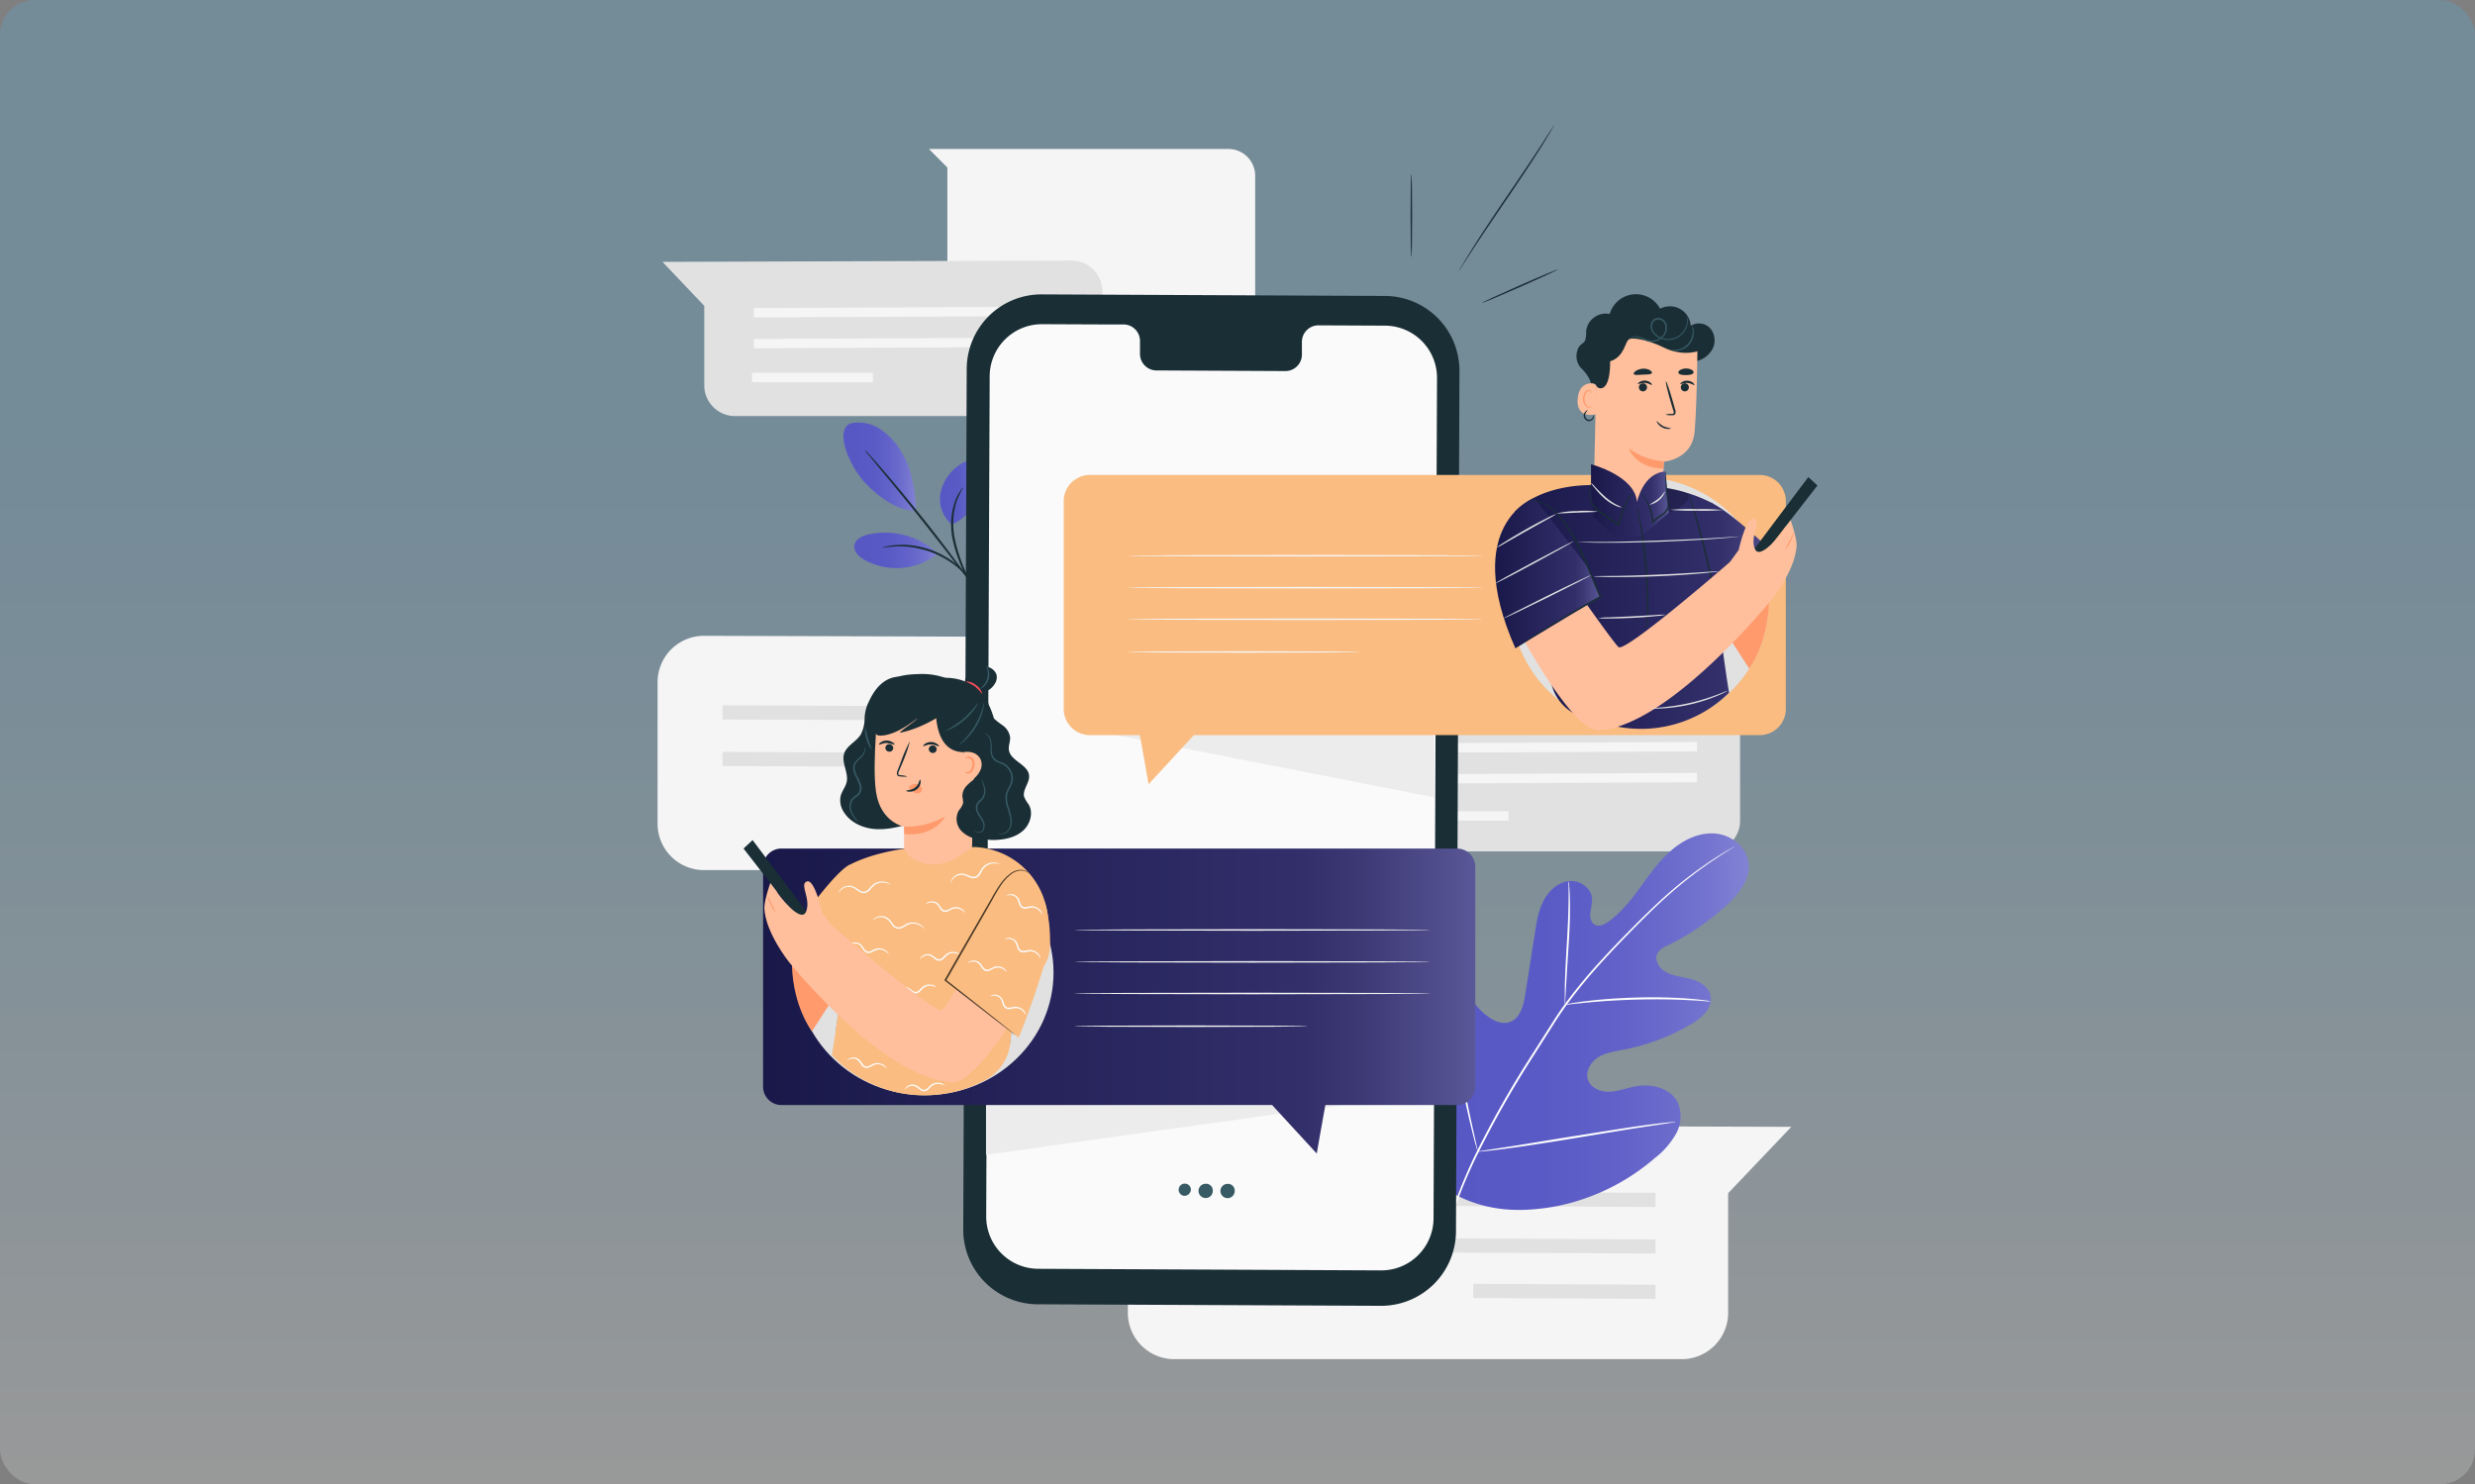<svg id="Layer_1" data-name="Layer 1" xmlns="http://www.w3.org/2000/svg" xmlns:xlink="http://www.w3.org/1999/xlink" viewBox="0 0 710.76 426.26"><rect x="0" y="0" width="710.76" height="426.26" fill="#808080" stroke="none"/><defs><style>.cls-1,.cls-18,.cls-19{opacity:0.2;}.cls-1{fill:url(#linear-gradient);}.cls-2{fill:#f5f5f5;}.cls-3{fill:#e1e1e1;}.cls-4{fill:url(#linear-gradient-2);}.cls-5{fill:#fff;}.cls-6{fill:url(#linear-gradient-3);}.cls-7{fill:url(#linear-gradient-4);}.cls-8{fill:url(#linear-gradient-5);}.cls-9{fill:#1a2e35;}.cls-10{fill:#fafafa;}.cls-11{fill:#375a64;}.cls-12{fill:#ececec;}.cls-13{fill:#fabc80;}.cls-14{fill:url(#linear-gradient-6);}.cls-15{fill:#ff9a6c;}.cls-16{fill:#ffbf9d;}.cls-17{fill:url(#linear-gradient-7);}.cls-20{fill:url(#linear-gradient-8);}.cls-21{fill:url(#linear-gradient-9);}.cls-22{fill:#ff4f5b;}.cls-23{opacity:0.3;}.cls-24{opacity:0.7;}</style><linearGradient id="linear-gradient" x1="355.38" y1="428.44" x2="355.38" y2="112.72" gradientUnits="userSpaceOnUse"><stop offset="0" stop-color="#fff"/><stop offset="0.19" stop-color="#d2eefe"/><stop offset="0.47" stop-color="#95d7fc"/><stop offset="0.71" stop-color="#69c6fb"/><stop offset="0.89" stop-color="#4ebcfa"/><stop offset="1" stop-color="#44b8fa"/></linearGradient><linearGradient id="linear-gradient-2" x1="403.93" y1="293.42" x2="502.17" y2="293.42" gradientUnits="userSpaceOnUse"><stop offset="0" stop-color="#5757c5"/><stop offset="0.4" stop-color="#5a5ac6"/><stop offset="0.64" stop-color="#6262c9"/><stop offset="0.84" stop-color="#7070ce"/><stop offset="1" stop-color="#8282d4"/></linearGradient><linearGradient id="linear-gradient-3" x1="269.96" y1="141.49" x2="282.59" y2="141.49" xlink:href="#linear-gradient-2"/><linearGradient id="linear-gradient-4" x1="245.36" y1="158.06" x2="269.24" y2="158.06" xlink:href="#linear-gradient-2"/><linearGradient id="linear-gradient-5" x1="242.2" y1="134.05" x2="263.03" y2="134.05" xlink:href="#linear-gradient-2"/><linearGradient id="linear-gradient-6" x1="219.19" y1="287.47" x2="423.67" y2="287.47" gradientUnits="userSpaceOnUse"><stop offset="0" stop-color="#191849"/><stop offset="0.71" stop-color="#302d68"/><stop offset="0.76" stop-color="#322f6a"/><stop offset="0.84" stop-color="#3c3975"/><stop offset="0.98" stop-color="#555392"/><stop offset="1" stop-color="#5a5898"/></linearGradient><linearGradient id="linear-gradient-7" x1="435" y1="174.3" x2="511.95" y2="174.3" xlink:href="#linear-gradient-6"/><linearGradient id="linear-gradient-8" x1="456.9" y1="143.61" x2="479.22" y2="143.61" xlink:href="#linear-gradient-6"/><linearGradient id="linear-gradient-9" x1="429.34" y1="164.58" x2="459.62" y2="164.58" xlink:href="#linear-gradient-6"/></defs><rect class="cls-1" width="710.76" height="426.26" rx="10"/><path class="cls-2" d="M188.84,195.91v40.65a13.31,13.31,0,0,0,13.32,13.31H347.91a13.32,13.32,0,0,0,13.32-13.31V202.21l18.14-19.07-177.17-.55A13.32,13.32,0,0,0,188.84,195.91Z"/><polygon class="cls-3" points="339.74 207.22 207.48 206.61 207.49 202.54 339.75 203.15 339.74 207.22"/><polygon class="cls-3" points="339.74 220.59 207.48 219.98 207.49 215.91 339.75 216.53 339.74 220.59"/><rect class="cls-3" x="311.55" y="205.3" width="4.07" height="52.33" transform="translate(80.58 543.91) rotate(-89.72)"/><path class="cls-2" d="M323.89,336.36V377a13.33,13.33,0,0,0,13.32,13.32H483A13.32,13.32,0,0,0,496.28,377V342.66l18.15-19.06-177.18-.55A13.31,13.31,0,0,0,323.89,336.36Z"/><polygon class="cls-3" points="475.43 346.62 343.17 346.01 343.18 341.94 475.44 342.55 475.43 346.62"/><polygon class="cls-3" points="475.43 359.99 343.17 359.38 343.18 355.31 475.44 355.93 475.43 359.99"/><rect class="cls-3" x="447.24" y="344.7" width="4.07" height="52.33" transform="translate(76.2 818.31) rotate(-89.72)"/><path class="cls-2" d="M266.75,42.78h86a7.71,7.71,0,0,1,7.71,7.71V92.54a7.71,7.71,0,0,1-7.71,7.7H279.76a7.7,7.7,0,0,1-7.7-7.7V48.1Z"/><path class="cls-3" d="M316.58,83.66v27a8.83,8.83,0,0,1-8.83,8.83H211.08a8.83,8.83,0,0,1-8.83-8.83V87.84l-12-12.64,117.51-.37A8.83,8.83,0,0,1,316.58,83.66Z"/><polygon class="cls-2" points="216.5 91.16 304.22 90.76 304.21 88.06 216.49 88.47 216.5 91.16"/><polygon class="cls-2" points="216.5 100.03 304.22 99.63 304.21 96.93 216.49 97.34 216.5 100.03"/><rect class="cls-2" x="216.49" y="105.9" width="34.71" height="2.7" transform="matrix(1, 0, 0, 1, -0.53, 1.15)"/><path class="cls-3" d="M499.71,208.68v27a8.83,8.83,0,0,1-8.83,8.83H394.21a8.83,8.83,0,0,1-8.83-8.83V212.86l-12-12.64,117.51-.37A8.83,8.83,0,0,1,499.71,208.68Z"/><polygon class="cls-2" points="399.63 216.18 487.35 215.78 487.34 213.08 399.62 213.49 399.63 216.18"/><polygon class="cls-2" points="399.63 225.05 487.35 224.65 487.34 221.95 399.62 222.36 399.63 225.05"/><rect class="cls-2" x="399.62" y="230.92" width="34.71" height="2.7" transform="matrix(1, 0, 0, 1, -1.14, 2.06)"/><path class="cls-4" d="M416.9,342.52c-14.45-14.07-14.68-35.83-10.92-54.74.62-3.16.82-6.56,2.79-9.1s5.8-3.87,8.42-2.06c2.18,1.49,2.76,4.4,3.71,6.89a18.8,18.8,0,0,0,6.28,8.33c1.85,1.38,4.24,2.43,6.42,1.65,3-1.06,3.93-4.79,4.42-7.95q1.39-8.84,2.78-17.67c.5-3.16,1-6.39,2.49-9.22s4.1-5.27,7.24-5.62,6.57,2,6.7,5.19a31.11,31.11,0,0,1-.55,3.94c-.13,1.33.24,2.88,1.43,3.45s2.61-.11,3.7-.88c3.78-2.66,6.67-6.4,9.4-10.15s5.43-7.6,9-10.59,8.07-5.08,12.64-4.59,8.92,4.06,9.34,8.69-2.92,8.73-6.34,11.87a71.47,71.47,0,0,1-17,11.58,5.85,5.85,0,0,0-2.89,2.24c-1,2,.62,4.41,2.59,5.44,2.22,1.17,4.82,1.34,7.23,2s4.9,2.21,5.45,4.69c.77,3.44-2.48,6.38-5.5,8.16a61.07,61.07,0,0,1-19.56,7.39c-2.46.47-5,.81-7.17,2.14s-3.73,4-3,6.39,3.55,3.6,6.06,3.54,4.9-1,7.36-1.51c4.61-.93,10.16.29,12.33,4.49a10.12,10.12,0,0,1-.39,9,23.16,23.16,0,0,1-6.06,7,61.61,61.61,0,0,1-28.91,14c-10.63,1.84-20.11,1.26-29.52-4"/><path class="cls-5" d="M414.35,356.58a140.86,140.86,0,0,1,9.41-25.18A287.43,287.43,0,0,1,440,302.78c1.57-2.46,3.11-4.89,4.64-7.28s3-4.76,4.66-7a144.36,144.36,0,0,1,10.07-12.25c3.39-3.74,6.74-7.16,9.9-10.34s6.18-6.08,9-8.61a113,113,0,0,1,14.34-10.92c1.79-1.15,3.21-2,4.17-2.56l1.11-.63.38-.2a2,2,0,0,1-.35.25l-1.08.68c-.94.6-2.34,1.48-4.11,2.66a120.66,120.66,0,0,0-14.19,11c-2.82,2.54-5.81,5.45-8.95,8.64s-6.48,6.62-9.85,10.36a144.62,144.62,0,0,0-10,12.22c-1.61,2.22-3.11,4.56-4.64,7l-4.63,7.28a294.37,294.37,0,0,0-16.23,28.54,142.47,142.47,0,0,0-9.5,25.05"/><path class="cls-5" d="M449.45,288.52a6.09,6.09,0,0,1-.08-1.39c0-.9,0-2.21,0-3.81.07-3.22.31-7.66.6-12.55s.47-9.33.49-12.54c0-1.6,0-2.9,0-3.8a6.22,6.22,0,0,1,0-1.4,6.66,6.66,0,0,1,.18,1.39c.08.9.15,2.2.19,3.81.09,3.22,0,7.67-.32,12.57s-.57,9.19-.78,12.53c-.08,1.51-.15,2.78-.21,3.8A6.25,6.25,0,0,1,449.45,288.52Z"/><path class="cls-5" d="M491.29,287.58a8.24,8.24,0,0,1-1.65-.07c-1.06-.08-2.59-.2-4.48-.28-3.78-.21-9-.32-14.8-.18s-11,.51-14.79.88c-1.89.17-3.41.35-4.47.46a8.07,8.07,0,0,1-1.65.13,9.9,9.9,0,0,1,1.62-.36c1.05-.18,2.57-.43,4.46-.65,3.77-.48,9-.9,14.82-1.05a146.77,146.77,0,0,1,14.84.34c1.89.15,3.42.33,4.47.48A9.55,9.55,0,0,1,491.29,287.58Z"/><path class="cls-5" d="M424.39,330.74a2.1,2.1,0,0,1-.2-.54c-.12-.43-.27-.95-.46-1.59-.38-1.37-.89-3.38-1.49-5.86-1.2-5-2.63-11.89-4.12-19.55s-2.85-14.58-3.94-19.57c-.54-2.42-1-4.42-1.31-5.9-.14-.65-.26-1.18-.35-1.61a2.23,2.23,0,0,1-.08-.57,2.18,2.18,0,0,1,.19.54c.13.43.28,1,.46,1.58.39,1.37.89,3.38,1.49,5.87,1.2,5,2.64,11.89,4.12,19.54s2.85,14.58,3.95,19.57c.53,2.43,1,4.42,1.31,5.91.14.64.25,1.17.34,1.61A2,2,0,0,1,424.39,330.74Z"/><path class="cls-5" d="M481.17,322.18a2,2,0,0,1-.57.14l-1.65.27-6.08.92c-5.14.78-12.22,1.95-20,3.24s-14.93,2.4-20.08,3.08c-2.58.34-4.67.59-6.11.73l-1.67.16a2.32,2.32,0,0,1-.58,0,2,2,0,0,1,.57-.14l1.65-.26,6.08-.93c5.14-.78,12.22-2,20.05-3.24s14.92-2.4,20.07-3.08c2.58-.34,4.66-.59,6.11-.73l1.67-.16A2.32,2.32,0,0,1,481.17,322.18Z"/><path class="cls-6" d="M273.36,150.64a9.49,9.49,0,0,1-3.27-9,12.63,12.63,0,0,1,5.43-8.09,5.34,5.34,0,0,1,4.33-1.13,4.05,4.05,0,0,1,2.63,3.17,8.28,8.28,0,0,1-.49,4.25c-1.62,4.67-4.05,8.9-8.63,10.76"/><path class="cls-7" d="M269,158.63a22.22,22.22,0,0,0-19.64-5.14c-1.74.4-3.71,1.33-4,3.1s1.3,3.27,2.85,4.17a19,19,0,0,0,21-1.69"/><path class="cls-8" d="M244,121.65a11.12,11.12,0,0,1,8.59,1.48,19.54,19.54,0,0,1,6.14,6.42c3.1,4.88,4.19,11.45,4.32,17.23-6.41-.26-11.89-5.3-14.51-8-4.15-4.32-9-14.64-4.54-17.09"/><path class="cls-9" d="M278.73,167.36a24,24,0,0,1-1.6-2.42,41,41,0,0,1-3.61-10.3,20.52,20.52,0,0,1,.8-10.87,13.28,13.28,0,0,1,1.55-2.94,4.16,4.16,0,0,1,.79-.93,29.94,29.94,0,0,0-1.91,4,21.38,21.38,0,0,0-.59,10.59,46.57,46.57,0,0,0,3.39,10.23"/><path class="cls-9" d="M278.79,167.44c-.85-1.11-2-2.56-3.34-4.31-2.81-3.65-6.7-8.67-11.08-14.17S256,138.55,253,135l-3.46-4.22a10.47,10.47,0,0,1-1.2-1.6,12.8,12.8,0,0,1,1.4,1.44c.87.95,2.1,2.34,3.61,4.08,3,3.49,7.1,8.36,11.49,13.86s8.22,10.57,10.94,14.29c1.36,1.86,2.44,3.38,3.18,4.44"/><path class="cls-9" d="M253.4,157.29a3.42,3.42,0,0,1,1.11-.34,8.62,8.62,0,0,1,1.34-.26,14.65,14.65,0,0,1,1.8-.19,22.83,22.83,0,0,1,4.71.18,26.93,26.93,0,0,1,5.6,1.45,27.6,27.6,0,0,1,5.11,2.71,23.13,23.13,0,0,1,3.59,3,15,15,0,0,1,1.2,1.36,9.69,9.69,0,0,1,.82,1.1c.41.62.35.91.32.94a38.92,38.92,0,0,0-2.66-3.07,26,26,0,0,0-3.61-2.89,29,29,0,0,0-5-2.59,28.38,28.38,0,0,0-5.44-1.47,26.14,26.14,0,0,0-4.61-.32C255,157,253.42,157.41,253.4,157.29Z"/><path class="cls-9" d="M396.55,375,298,374.56A21.46,21.46,0,0,1,276.62,353l1-247.08a21.46,21.46,0,0,1,21.57-21.38l98.56.45a21.48,21.48,0,0,1,21.37,21.56l-1,247.09A21.48,21.48,0,0,1,396.55,375Z"/><path class="cls-10" d="M397.65,93.52l-19.11-.09a4.75,4.75,0,0,0-4.66,4.83v3.47a4.75,4.75,0,0,1-4.66,4.83L332,106.38a4.75,4.75,0,0,1-4.62-4.87V98.05a4.76,4.76,0,0,0-4.62-4.88l-6.72,0-16.72-.07a15,15,0,0,0-15.11,15l-1,241.17a15,15,0,0,0,15,15.1l98.36.46a15,15,0,0,0,15.11-15l1-241.17A15,15,0,0,0,397.65,93.52Z"/><path class="cls-11" d="M342,341.68a1.89,1.89,0,0,1-2,1.73,1.76,1.76,0,1,1,2-1.73Z"/><path class="cls-11" d="M348.27,341.71a2.05,2.05,0,1,1-2-1.76A1.9,1.9,0,0,1,348.27,341.71Z"/><path class="cls-11" d="M354.56,341.73a2.05,2.05,0,1,1-2-1.75A1.91,1.91,0,0,1,354.56,341.73Z"/><path class="cls-12" d="M313.58,209.79c1.6.22,98.29,19.19,98.29,19.19V209.79Z"/><path class="cls-12" d="M283.16,331.64s105.18-14.88,104.26-14.43-104.26,0-104.26,0Z"/><path class="cls-9" d="M405.31,50.05c.12,0,.22,5.32.22,11.88s-.1,11.87-.22,11.87-.23-5.31-.23-11.87S405.18,50.05,405.31,50.05Z"/><path class="cls-9" d="M447.39,77.38c.05.11-4.77,2.35-10.77,5s-10.91,4.7-11,4.59,4.78-2.35,10.78-5S447.34,77.27,447.39,77.38Z"/><path class="cls-9" d="M446.33,35.93a2.55,2.55,0,0,1-.23.46l-.73,1.26c-.64,1.09-1.59,2.65-2.78,4.57-2.39,3.83-5.83,9-9.72,14.72S425.49,67.8,423,71.59c-1.2,1.86-2.19,3.38-2.9,4.49l-.8,1.21c-.19.28-.29.42-.31.41a2.73,2.73,0,0,1,.23-.45L420,76c.64-1.09,1.59-2.65,2.78-4.57,2.39-3.83,5.83-9,9.73-14.73s7.37-10.86,9.82-14.64l2.9-4.49c.33-.5.6-.9.8-1.22A3.56,3.56,0,0,1,446.33,35.93Z"/><path class="cls-13" d="M505.33,136.39H313a7.53,7.53,0,0,0-7.52,7.53v59.67a7.52,7.52,0,0,0,7.52,7.52h14.34c1.15,6.24,2.5,14.1,2.5,14.1l13-14.1H505.33a7.52,7.52,0,0,0,7.52-7.52V143.92A7.53,7.53,0,0,0,505.33,136.39Z"/><path class="cls-2" d="M426,168.76c0,.13-22.9.23-51.13.23s-51.14-.1-51.14-.23,22.89-.22,51.14-.22S426,168.64,426,168.76Z"/><path class="cls-2" d="M426,159.59c0,.12-22.9.22-51.13.22s-51.14-.1-51.14-.22,22.89-.22,51.14-.22S426,159.47,426,159.59Z"/><path class="cls-2" d="M426,177.83c0,.13-22.9.23-51.13.23s-51.14-.1-51.14-.23,22.89-.22,51.14-.22S426,177.71,426,177.83Z"/><path class="cls-2" d="M390.68,187.23c0,.12-15,.22-33.5.22s-33.49-.1-33.49-.22,15-.22,33.49-.22S390.68,187.11,390.68,187.23Z"/><path class="cls-14" d="M418.41,243.68h-194a5.26,5.26,0,0,0-5.27,5.26v63.13a5.27,5.27,0,0,0,5.27,5.27H365.32l12.82,13.93s1.35-7.83,2.48-13.93h37.79a5.26,5.26,0,0,0,5.26-5.27V248.94A5.25,5.25,0,0,0,418.41,243.68Z"/><path class="cls-2" d="M410.8,276.23c0,.12-22.89.22-51.13.22s-51.14-.1-51.14-.22,22.89-.22,51.14-.22S410.8,276.11,410.8,276.23Z"/><path class="cls-2" d="M410.8,267.06c0,.12-22.89.22-51.13.22s-51.14-.1-51.14-.22,22.89-.22,51.14-.22S410.8,266.94,410.8,267.06Z"/><path class="cls-2" d="M410.8,285.3c0,.13-22.89.23-51.13.23s-51.14-.1-51.14-.23,22.89-.22,51.14-.22S410.8,285.18,410.8,285.3Z"/><path class="cls-2" d="M375.52,294.7c0,.12-15,.22-33.49.22s-33.5-.1-33.5-.22,15-.22,33.5-.22S375.52,294.58,375.52,294.7Z"/><path class="cls-9" d="M457,111.08c.11-1.56-1.28-3.73-2.58-5a5.09,5.09,0,0,1-1.42-5.44c.52-1.93,1.75-1.79,2.23-2.93a8.45,8.45,0,0,0,.28-2.72,5.68,5.68,0,0,1,6.76-4.81,7.84,7.84,0,0,1,14.47-1.51,6,6,0,0,1,8.8,4.9,4.4,4.4,0,0,1,5.72.87,5.41,5.41,0,0,1,.41,6,7.09,7.09,0,0,1-5.13,3.38,10.42,10.42,0,0,1-6.16-1.12,20.14,20.14,0,0,1-5.05-3.82"/><ellipse class="cls-3" cx="470.92" cy="173.07" rx="36.94" ry="36.07"/><path class="cls-15" d="M508,173.1l-4.09-10.49-14.65,9.21L502.33,192S507.64,185.06,508,173.1Z"/><path class="cls-16" d="M467.56,150.4h0a9.84,9.84,0,0,0,9.87-9.3c.22-4.34.4-8.52.4-8.52s8.06-.58,8.8-8.47.85-26.1.85-26.1h0a28,28,0,0,0-28.08,1.22l-.77.49-.93,40.78A9.84,9.84,0,0,0,467.56,150.4Z"/><path class="cls-9" d="M472.18,110.13a1.15,1.15,0,0,1,.74,1.45,1.16,1.16,0,1,1-.74-1.45Z"/><path class="cls-9" d="M474.39,110.54c-.13.13-.88-.51-2-.58s-1.92.44-2,.29.09-.3.45-.54a2.72,2.72,0,0,1,3.21.23C474.35,110.23,474.46,110.48,474.39,110.54Z"/><path class="cls-9" d="M484.21,110.13a1.15,1.15,0,0,1,.74,1.45,1.16,1.16,0,1,1-.74-1.45Z"/><path class="cls-9" d="M486.57,110.57c-.13.13-.88-.52-2-.59s-1.93.45-2,.3.09-.31.45-.55a2.69,2.69,0,0,1,1.64-.4,2.65,2.65,0,0,1,1.57.63C486.53,110.25,486.63,110.51,486.57,110.57Z"/><path class="cls-9" d="M478.29,119.09a5.16,5.16,0,0,1,1.8-.23c.29,0,.52-.06.56-.21a1.59,1.59,0,0,0-.14-.83c-.23-.74-.45-1.49-.69-2.27-.94-3.25-1.57-5.91-1.4-6s1.06,2.54,2,5.78l.64,2.3a1.76,1.76,0,0,1,.06,1.19.74.74,0,0,1-.53.41,2.2,2.2,0,0,1-.49,0A5.56,5.56,0,0,1,478.29,119.09Z"/><path class="cls-15" d="M477.85,132.47a18.7,18.7,0,0,1-10.14-3.76s2,5.87,10,5.8Z"/><path class="cls-16" d="M458.44,111.3a1.2,1.2,0,0,0-1.13-1.22c-1.48-.07-3.93.47-4.24,4.53-.44,5.8,5.23,4.46,5.25,4.3S458.41,113.55,458.44,111.3Z"/><path class="cls-15" d="M457.08,116.6s-.11.06-.29.13a1.07,1.07,0,0,1-.76,0,2.53,2.53,0,0,1-1-2.34,3.26,3.26,0,0,1,.39-1.42,1.19,1.19,0,0,1,.83-.72.51.51,0,0,1,.58.32c.07.17,0,.28.05.3s.14-.09.11-.34a.7.7,0,0,0-.21-.38.81.81,0,0,0-.55-.19,1.44,1.44,0,0,0-1.13.82,3.45,3.45,0,0,0-.48,1.59,2.62,2.62,0,0,0,1.3,2.62,1.1,1.1,0,0,0,.94-.08C457.06,116.74,457.1,116.61,457.08,116.6Z"/><path class="cls-9" d="M469.2,107.45c.29.37,1.3.2,2.61.14s2.33,0,2.57-.46-1-1.39-2.68-1.25S468.87,107.07,469.2,107.45Z"/><path class="cls-9" d="M482,107.07c.15.5,1.12.65,2.18.65s2-.2,2.17-.71-.82-1.21-2.19-1.19S481.81,106.57,482,107.07Z"/><path class="cls-9" d="M488.6,100.5s-4.78,2.32-11-.79c-4.08-2-8.84-3-9.89-2.21s-1.27,5-5.32,6.26c0,0,.28,8-2.92,7.74s-1.2-12.72-1.2-12.72L466.09,95l8.55-1.61,8.05,1.14,6.23,1.7Z"/><path class="cls-17" d="M435,147c8.37-8.6,23.1-7.66,23.1-7.66L470.31,148l6.92-8.06a44.67,44.67,0,0,1,14.1,4.36l.47.14v.1c5.36,2.91,12.94,9.88,20.16,16.65l-8.64,8-9.57,8.5a.24.24,0,0,1,0,.17c-.1.51,1.33,12.2,2.79,21.08a36,36,0,0,1-32.15,9.71c-3.92-.69-5.81-1.64-9.43-2.59a13.15,13.15,0,0,1-9.73-11.57h0c-.65-7.44-1.14-16.65-1.14-16.65"/><path class="cls-9" d="M484.89,141.48a10.19,10.19,0,0,1,.53,1.37c.31.89.73,2.19,1.24,3.81,1,3.23,2.29,7.72,3.5,12.74s2.12,9.61,2.7,12.94c.29,1.66.5,3,.63,3.95a9.71,9.71,0,0,1,.16,1.46,8.44,8.44,0,0,1-.33-1.43c-.2-1-.46-2.32-.77-3.92-.65-3.32-1.61-7.89-2.82-12.9s-2.44-9.5-3.37-12.75c-.46-1.57-.83-2.87-1.11-3.85A9.17,9.17,0,0,1,484.89,141.48Z"/><path class="cls-9" d="M492.75,172.24c-.08-.09,3.57-3.2,8.15-6.93s8.36-6.68,8.44-6.58-3.58,3.19-8.16,6.93S492.83,172.34,492.75,172.24Z"/><path class="cls-18" d="M446.05,158.78l-7.49,24.63,2.79,1.45,2.75-7S446.92,163.26,446.05,158.78Z"/><g class="cls-19"><path d="M484.08,141.49c4,2.13-6.08,7.25-10.65,7.11l3.32-8.75S482.72,140.78,484.08,141.49Z"/></g><path class="cls-20" d="M456.9,139.85v-6.53s12.74,3.28,13.2,10.91c0,0,1.63-8.43,8.19-8.83l.93,11.85-7.64,6.65h-7.75l-6.13-5.29-.8-8.24"/><path class="cls-9" d="M473,180.8a8,8,0,0,1,0-1.4c0-.9,0-2.21,0-3.82,0-3.22-.09-7.67-.49-12.57s-1.05-9.31-1.59-12.48c-.27-1.53-.5-2.8-.67-3.76a9,9,0,0,1-.21-1.39,8.62,8.62,0,0,1,.38,1.35c.22.88.5,2.15.81,3.74a118.07,118.07,0,0,1,1.72,12.5,116.53,116.53,0,0,1,.36,12.62c0,1.61-.11,2.92-.18,3.82A8.82,8.82,0,0,1,473,180.8Z"/><path class="cls-9" d="M469.52,142a1.6,1.6,0,0,0-.76.07c-.49.16-.92.77-1.28,1.63a36.9,36.9,0,0,0-2.42,7.05l-.07.29-.26-.15c-.76-.46-1.54-1-2.33-1.49a49.39,49.39,0,0,1-4.13-3.14,5.31,5.31,0,0,1-1.4-1.84,5.7,5.7,0,0,1-.43-2,11.53,11.53,0,0,1,.28-2.86,3.86,3.86,0,0,1,.28-1,5.57,5.57,0,0,1-.11,1,13.32,13.32,0,0,0-.14,2.81,5.89,5.89,0,0,0,.45,1.84,5,5,0,0,0,1.34,1.68c1.21,1,2.61,2.06,4.11,3.08.78.53,1.56,1,2.31,1.49l-.32.13a32.08,32.08,0,0,1,2.59-7.07,5,5,0,0,1,.67-1.1,1.65,1.65,0,0,1,.81-.55A.89.89,0,0,1,469.52,142Z"/><path class="cls-9" d="M478.29,135.4a4.56,4.56,0,0,1,.12,1l.2,2.78c.1,1.17.24,2.56.48,4.09a6.85,6.85,0,0,1,.15,2.51,4.31,4.31,0,0,1-1.67,2.14,18.75,18.75,0,0,0-2.81,2.13l-.34.38,0-.51a15.33,15.33,0,0,0-1.88-6.35c-.81-1.46-1.48-2.21-1.43-2.25a2.72,2.72,0,0,1,.51.51,11.73,11.73,0,0,1,1.15,1.6,14.47,14.47,0,0,1,2.08,6.46l-.38-.13a18.53,18.53,0,0,1,2.86-2.2,3.92,3.92,0,0,0,1.52-1.89,6.88,6.88,0,0,0-.13-2.34c-.22-1.55-.33-3-.39-4.13s-.07-2.13-.06-2.79A4.3,4.3,0,0,1,478.29,135.4Z"/><path class="cls-9" d="M519.31,137c-.52.61-19.28,25.7-19.28,25.7l2.64,1.5,19.25-24.77Z"/><path class="cls-16" d="M443.94,156.87s19.74,28.41,20.93,29c2.34,1.1,29.34-22.23,31.91-24.46.36-.48,1.09-1.48,2.53-3.47,0,0,2.13-9.74,4.4-9s-1.24,5,.24,8.66,8.26-5.13,8.53-5.92l1.75-2.29s1.83,5.2,1.71,7.37c-.4,7-7,15.23-7,15.23s-29.55,36.6-49.79,37.74c-5.83.33-16.19-16.21-23.12-28.62a17,17,0,0,1,4.84-22Z"/><path class="cls-15" d="M512.62,158a25.73,25.73,0,0,1,1.26-2.57c.71-1.42,1.21-2.6,1.28-2.57a10.4,10.4,0,0,1-1,2.68A10.54,10.54,0,0,1,512.62,158Z"/><path class="cls-21" d="M440.6,143s-21.18,7.53-5.43,43.16l24.45-14.76-3.48-8.33Z"/><path class="cls-9" d="M439,143.62a7.17,7.17,0,0,1,2.55.21A10.48,10.48,0,0,1,444.3,145a14.71,14.71,0,0,1,3.09,2.54,36.86,36.86,0,0,1,5.76,8.59c1.79,3.47,3.46,7.41,5.17,11.56.52,1.24,1,2.46,1.5,3.62l.08.19-.17.09c-7.08,3.86-13.24,7.47-17.59,10.17-2.18,1.35-3.92,2.46-5.11,3.23l-1.37.88a4.55,4.55,0,0,1-.49.29,2.43,2.43,0,0,1,.44-.36l1.33-.94c1.16-.82,2.88-2,5-3.35,4.32-2.77,10.46-6.43,17.53-10.31l-.09.28-1.51-3.62c-1.71-4.15-3.37-8.08-5.13-11.54a37.74,37.74,0,0,0-5.62-8.57,14.85,14.85,0,0,0-3-2.53,10.49,10.49,0,0,0-2.69-1.22A15.31,15.31,0,0,0,439,143.62Z"/><path class="cls-11" d="M484.55,90.8a1.59,1.59,0,0,1,.1.37,4.9,4.9,0,0,1,.06,1.11,5.65,5.65,0,0,1-7.31,5.13,5,5,0,0,1-2.92-2.11,2.94,2.94,0,0,1-.44-1.93,2.47,2.47,0,0,1,1-1.76,2.14,2.14,0,0,1,2.05-.13,2.63,2.63,0,0,1,1.4,1.4,3.74,3.74,0,0,1-.56,3.55,4.46,4.46,0,0,1-5.6,1.22,9.58,9.58,0,0,0-2.11-.81,2.67,2.67,0,0,0-1.63.17,9.09,9.09,0,0,0-1.21.8s.07-.11.25-.29a1.87,1.87,0,0,1,.35-.32,2.81,2.81,0,0,1,.54-.35,2.88,2.88,0,0,1,1.74-.26,10,10,0,0,1,2.2.77,6.13,6.13,0,0,0,1.23.41,4,4,0,0,0,1.37,0,4,4,0,0,0,2.54-1.55,3.34,3.34,0,0,0,.48-3.14,2,2,0,0,0-2.8-1.07,2.07,2.07,0,0,0-.85,1.45,2.56,2.56,0,0,0,.37,1.64,4.62,4.62,0,0,0,2.66,2,5.44,5.44,0,0,0,5.36-1.27,5.79,5.79,0,0,0,1.67-3.48A12.79,12.79,0,0,0,484.55,90.8Z"/><path class="cls-9" d="M479.93,123s-.26.17-.73.19a3.83,3.83,0,0,1-1.77-.41,3.87,3.87,0,0,1-1.38-1.18c-.26-.39-.33-.68-.28-.7a10.16,10.16,0,0,0,1.86,1.48A10,10,0,0,0,479.93,123Z"/><path class="cls-9" d="M457.56,119.21s.28.37,0,1a1.39,1.39,0,0,1-2.2.34,1.6,1.6,0,0,1-.56-1.24,1.72,1.72,0,0,1,.39-1c.41-.48.83-.52.83-.48s-.3.22-.58.67a1.34,1.34,0,0,0,.21,1.74,1.11,1.11,0,0,0,.94.28,1.18,1.18,0,0,0,.7-.46C457.57,119.59,457.49,119.22,457.56,119.21Z"/><path class="cls-11" d="M486,93.68a2.69,2.69,0,0,1,.41,1.56,5.19,5.19,0,0,1-4.74,5.47,2.85,2.85,0,0,1-1.61-.18c0-.08.62,0,1.57-.13a5.26,5.26,0,0,0,4.47-5.15C486.08,94.28,485.88,93.7,486,93.68Z"/><path class="cls-3" d="M457.1,165.07c0,.11-5.58,3-12.57,6.46s-12.71,6.18-12.77,6.07,5.58-3,12.57-6.47S457,165,457.1,165.07Z"/><path class="cls-3" d="M452,155.39c0,.11-5,2.91-11.19,6.26s-11.34,6-11.4,5.86,4.95-2.9,11.19-6.25S451.91,155.29,452,155.39Z"/><path class="cls-3" d="M447,147.57a20.22,20.22,0,0,1-2.5,1.48l-6.13,3.42-6.09,3.47a21.44,21.44,0,0,1-2.57,1.38,18.54,18.54,0,0,1,2.4-1.65c1.52-1,3.65-2.24,6-3.59s4.59-2.5,6.2-3.31A17.38,17.38,0,0,1,447,147.57Z"/><path class="cls-3" d="M465.75,145.72a4.11,4.11,0,0,1-1.65-.45,12.87,12.87,0,0,1-3.45-2.24,24.35,24.35,0,0,1-2.78-3,6.33,6.33,0,0,1-1-1.39,6.44,6.44,0,0,1,1.2,1.19A39,39,0,0,0,461,142.7a16,16,0,0,0,3.29,2.29A16.71,16.71,0,0,1,465.75,145.72Z"/><path class="cls-3" d="M478.2,141.1a5.94,5.94,0,0,1-4.59,3.86,28.82,28.82,0,0,0,2.53-1.65C477.42,142.25,478.08,141,478.2,141.1Z"/><path class="cls-3" d="M500.39,153.94l-.48.09-1.37.16c-1.19.14-2.92.3-5.06.47-4.28.34-10.2.67-16.75.91s-12.48.32-16.77.29c-2.15,0-3.89-.06-5.09-.11l-1.38-.07a2.7,2.7,0,0,1-.48-.05,1.72,1.72,0,0,1,.49,0h1.38l5.08,0c4.29,0,10.21-.18,16.75-.41s12.46-.52,16.75-.78l5.07-.33,1.37-.08A1.53,1.53,0,0,1,500.39,153.94Z"/><path class="cls-3" d="M493.65,164.05a7.77,7.77,0,0,1-1.4.23c-.91.11-2.22.25-3.85.4-3.25.3-7.75.61-12.72.81s-9.49.25-12.76.22c-1.63,0-2.95-.05-3.86-.09a8.67,8.67,0,0,1-1.42-.11,9.49,9.49,0,0,1,1.42-.07l3.86-.05c3.26,0,7.77-.15,12.74-.35s9.47-.46,12.72-.68l3.85-.26A8.94,8.94,0,0,1,493.65,164.05Z"/><path class="cls-3" d="M478.35,176.54a17.38,17.38,0,0,1-2.82.39c-1.76.19-4.19.38-6.87.51s-5.13.18-6.89.18a17.25,17.25,0,0,1-2.85-.12,20.71,20.71,0,0,1,2.84-.2l6.88-.3,6.86-.38A17.67,17.67,0,0,1,478.35,176.54Z"/><path class="cls-3" d="M458.8,146.92c0,.13-2.62.16-5.84.29s-5.83.32-5.85.19a28.1,28.1,0,0,1,5.83-.63A27.79,27.79,0,0,1,458.8,146.92Z"/><path class="cls-3" d="M494.8,146.46a65,65,0,0,1-7.58.19,64.38,64.38,0,0,1-7.59-.25,65.27,65.27,0,0,1,7.59-.19A64.13,64.13,0,0,1,494.8,146.46Z"/><path class="cls-3" d="M496.11,198.38a3.2,3.2,0,0,1-.78.45c-.51.27-1.27.61-2.22,1a48.34,48.34,0,0,1-7.66,2.45,47.67,47.67,0,0,1-8,1.15c-1,.06-1.86.08-2.44.07a3.53,3.53,0,0,1-.89-.06c0-.08,1.27-.13,3.31-.32A59.83,59.83,0,0,0,493,199.55C494.92,198.83,496.08,198.32,496.11,198.38Z"/><ellipse class="cls-3" cx="265.61" cy="279.29" rx="36.94" ry="35.24"/><path class="cls-9" d="M258.08,194.33c-5.86.3-8.16,6.41-8.86,7.77a11.92,11.92,0,0,0-.94,4.47,9.7,9.7,0,0,1-1.13,4.42c-1.29,2.06-4,3.12-4.73,5.43-.84,2.62,1.3,5.42.73,8.11-.3,1.44-1.36,2.63-1.73,4.05a6,6,0,0,0,.79,4.44c1.93,3.3,5.92,5,9.74,5.1s7.56-1,11.22-2.14"/><path class="cls-9" d="M283.87,201.92a3.62,3.62,0,0,0,.87,3.77,22.79,22.79,0,0,0,3.17,2.59,5.19,5.19,0,0,1,2.16,3.35c.12,1.25-.51,2.49-.34,3.73.44,3.2,5.53,4.15,5.8,7.37.18,2.14-2,4.1-1.4,6.16a9.9,9.9,0,0,0,1.26,2.11c1.45,2.4.47,5.71-1.62,7.57s-5,2.52-7.81,2.64c-2.35.11-5-.28-6.42-2.18-1.26-1.75-1-4.12-.75-6.27,1.18-10,1-20.1.78-30.17"/><path class="cls-16" d="M259.62,248.2c0-5.26,0-10.79,0-10.79s-6.75-1.2-8.05-10c-1.24-8.43.86-26.58.86-26.58h0c9.79-3.86,20.81-2.37,27.66,5.51h0L279,249c-.13,5-4.48,8.79-9.79,8.62h0C263.88,257.4,259.58,253.2,259.62,248.2Z"/><path class="cls-9" d="M254.26,214.71a1.14,1.14,0,0,0,1.08,1.16,1.09,1.09,0,0,0,1.18-1,1.13,1.13,0,0,0-1.08-1.15A1.08,1.08,0,0,0,254.26,214.71Z"/><path class="cls-9" d="M252.44,213.84c.14.15,1-.48,2.22-.46,2.3.33,2.25.68,2.24.49s-.07-.33-.46-.62a3.11,3.11,0,0,0-1.79-.58,3,3,0,0,0-1.77.55C252.5,213.51,252.37,213.77,252.44,213.84Z"/><path class="cls-9" d="M266.73,215.07a1.14,1.14,0,0,0,1.08,1.16,1.08,1.08,0,0,0,1.18-1,1.12,1.12,0,0,0-1.08-1.15A1.08,1.08,0,0,0,266.73,215.07Z"/><path class="cls-9" d="M265.15,214.26c.14.15,1-.48,2.22-.46s2.11.64,2.24.49-.07-.33-.46-.62a3.11,3.11,0,0,0-1.79-.58,3,3,0,0,0-1.77.55C265.21,213.93,265.08,214.19,265.15,214.26Z"/><path class="cls-9" d="M260.62,223a7.9,7.9,0,0,0-2-.38c-.31,0-.61-.1-.66-.31a1.63,1.63,0,0,1,.22-.92l1-2.36a40.84,40.84,0,0,0,2.14-6.18,39.62,39.62,0,0,0-2.63,6l-.91,2.37a1.85,1.85,0,0,0-.18,1.22.75.75,0,0,0,.51.46,1.8,1.8,0,0,0,.53.08A8,8,0,0,0,260.62,223Z"/><path class="cls-15" d="M259.61,237.41a22.5,22.5,0,0,0,11.87-3s-2.94,6-11.77,5.11Z"/><path class="cls-15" d="M261.1,225.94a2.22,2.22,0,0,1,2-.79,2,2,0,0,1,1.38.76,1.29,1.29,0,0,1,.08,1.45,1.48,1.48,0,0,1-1.6.39,4.54,4.54,0,0,1-1.55-.95,1.45,1.45,0,0,1-.34-.36.41.41,0,0,1,0-.46"/><path class="cls-9" d="M264.2,223.88c-.2,0-.22,1.31-1.36,2.24s-2.55.76-2.56.95.31.26.91.28a3.25,3.25,0,0,0,2.13-.72,2.84,2.84,0,0,0,1.06-1.87C264.43,224.21,264.29,223.88,264.2,223.88Z"/><path class="cls-9" d="M276.25,200c-3.23,4.61-11.79,9.35-17.91,10.44.71-.94,4.48-3.26,5.19-4.2-2.78,2.08-6.75,4.85-10.43,5a2.25,2.25,0,0,1-1.27-.2,1.69,1.69,0,0,1-.64-1.39,36.9,36.9,0,0,1,.25-8,8.9,8.9,0,0,1,3.19-5.71c2.36-1.82,5.74-2.27,8.92-2.35a20.32,20.32,0,0,1,7.86,1.06c2.44,1,4.52,2.87,4.88,5.15"/><path class="cls-9" d="M285.51,220.63a48.17,48.17,0,0,0,.88-5.9c.26-4.56-1.05-21.38-16.76-20l-.64,4.78s-2.43,16.38,7.74,16.5a18.28,18.28,0,0,0,5.16,9.63s2.67-.08,3.62-5"/><path class="cls-16" d="M276.73,216a5.28,5.28,0,0,1,2.84.22,3.71,3.71,0,0,1,2.06,1.91,3.82,3.82,0,0,1,0,2.82A6.45,6.45,0,0,1,280,223.3a4.39,4.39,0,0,1-1.73,1.12,2.11,2.11,0,0,1-2-.33"/><path class="cls-15" d="M277.18,221.72c-.11,0,.3.61,1.16.39a1.85,1.85,0,0,0,1.08-.92,4.27,4.27,0,0,0,.49-1.56,2.45,2.45,0,0,0-.38-1.67,1.61,1.61,0,0,0-1.23-.74c-.89,0-1.17.58-1.07.6s.42-.24,1-.1a1.6,1.6,0,0,1,1,1.84c-.12,1-.5,1.85-1,2.07S277.24,221.65,277.18,221.72Z"/><path class="cls-9" d="M278.44,198.26a5.35,5.35,0,0,0,7.25-1.9,3.46,3.46,0,0,0,.5-2.57,3.52,3.52,0,0,0-2.64-2.28,5.37,5.37,0,0,0-4.95,1.19,4.7,4.7,0,0,0-1.28,4.86,4.21,4.21,0,0,0,4.07,2.81"/><path class="cls-9" d="M279.87,223.73a12.94,12.94,0,0,0-2.44,2.11,4.21,4.21,0,0,0-1.05,3,8.39,8.39,0,0,1,.2,1.79,6.07,6.07,0,0,1-1.24,2.13,5,5,0,0,0,.8,5.93,8.19,8.19,0,0,0,5.8,2.36,5,5,0,0,0,5.64-5.6"/><path class="cls-11" d="M280.94,201.79a5.66,5.66,0,0,1-.92,1.61,18.92,18.92,0,0,1-3,3.31,18.49,18.49,0,0,1-3.73,2.49,6,6,0,0,1-1.73.68,40.89,40.89,0,0,0,5.17-3.51A41.76,41.76,0,0,0,280.94,201.79Z"/><path class="cls-11" d="M282.57,201.7a6.8,6.8,0,0,1-.29,2.15,17.28,17.28,0,0,1-5.35,8.9,7.1,7.1,0,0,1-1.77,1.26,21.95,21.95,0,0,0,7.41-12.31Z"/><path class="cls-11" d="M248.46,208.81c.13,0,.3,1.47.81,3.22s1.14,3.09,1,3.15a7.39,7.39,0,0,1-1.46-3A7.49,7.49,0,0,1,248.46,208.81Z"/><path class="cls-11" d="M286.1,239a2.37,2.37,0,0,0,1.29.42,2.67,2.67,0,0,0,1.51-.48,3,3,0,0,0,1.14-1.72,5.56,5.56,0,0,0,0-2.57,30.05,30.05,0,0,0-.86-2.93,8,8,0,0,1-.38-3.44c.2-1.25,1-2.26,1.41-3.39a4.45,4.45,0,0,0-2.6-5.5c-.48-.21-1-.39-1.46-.64A3,3,0,0,1,285,217.7a5,5,0,0,1-.53-2.68,9.36,9.36,0,0,0-.08-2.17,3.72,3.72,0,0,0-.64-1.47,2.17,2.17,0,0,0-1.15-.71.7.7,0,0,1,.37,0,1.74,1.74,0,0,1,.91.57,3.55,3.55,0,0,1,.75,1.52,9.22,9.22,0,0,1,.16,2.23,4.66,4.66,0,0,0,.52,2.48,4.71,4.71,0,0,0,2.48,1.51,4.85,4.85,0,0,1,2.86,6c-.45,1.22-1.23,2.2-1.4,3.32a7.42,7.42,0,0,0,.35,3.25,28.26,28.26,0,0,1,.82,3,5.81,5.81,0,0,1-.07,2.73,3.24,3.24,0,0,1-1.3,1.84,2.76,2.76,0,0,1-1.65.44,2.09,2.09,0,0,1-1-.33A.8.8,0,0,1,286.1,239Z"/><path class="cls-11" d="M279.94,238.4a1.28,1.28,0,0,0,.52.46,1.4,1.4,0,0,0,1.66-.45,2.61,2.61,0,0,0-.14-2.67c-.49-1-1.46-1.91-1.7-3.31a2.4,2.4,0,0,1,.47-2c.42-.52.91-.86,1.23-1.28a3.72,3.72,0,0,0,.59-2.73,11,11,0,0,0-.48-1.93,2.71,2.71,0,0,1-.2-.72s.16.22.36.65a8.59,8.59,0,0,1,.64,2,4,4,0,0,1-.58,3c-.37.49-.86.85-1.21,1.31a1.93,1.93,0,0,0-.38,1.62c.2,1.23,1.1,2.16,1.62,3.21a2.89,2.89,0,0,1,0,3,1.52,1.52,0,0,1-1.08.59,1.49,1.49,0,0,1-.91-.17C279.92,238.74,279.92,238.39,279.94,238.4Z"/><path class="cls-11" d="M246.49,236.17s-.28-.22-.7-.69a8.51,8.51,0,0,1-1.49-2.24,4.8,4.8,0,0,1-.36-1.87,3.23,3.23,0,0,1,.76-2.06c.53-.62,1.29-.94,1.76-1.51a2.55,2.55,0,0,0,.35-2.19,9.55,9.55,0,0,0-.94-2.26,8.09,8.09,0,0,1-.83-2.24,3,3,0,0,1,.44-2.15,7.75,7.75,0,0,1,1.3-1.36,3.92,3.92,0,0,0,1.46-2.08,2.45,2.45,0,0,0,0-.94.53.53,0,0,1,.13.23,1.53,1.53,0,0,1,.08.74,3.88,3.88,0,0,1-1.41,2.28,7.41,7.41,0,0,0-1.21,1.33,2.56,2.56,0,0,0-.34,1.88,7.44,7.44,0,0,0,.81,2.11,9.29,9.29,0,0,1,1,2.36,2.91,2.91,0,0,1-.45,2.57c-.58.68-1.34,1-1.79,1.5a2.9,2.9,0,0,0-.69,1.81,4.37,4.37,0,0,0,.28,1.73,9.6,9.6,0,0,0,1.34,2.25A5.59,5.59,0,0,1,246.49,236.17Z"/><path class="cls-22" d="M282.07,199.38a13.6,13.6,0,0,0-2.08-2.26,14.15,14.15,0,0,0-2.74-1.39,4.22,4.22,0,0,1,3,1A4.16,4.16,0,0,1,282.07,199.38Z"/><path class="cls-11" d="M283.3,191.21c.05,0,.33.3.57,1a4.65,4.65,0,0,1-1.38,5c-.54.45-1,.59-1,.54s.31-.29.76-.77a5.09,5.09,0,0,0,1.29-4.68A6.6,6.6,0,0,1,283.3,191.21Z"/><path class="cls-23" d="M240,296.18s21.2,20.13,33.81,16.49,16.33-13.1,16.33-13.1l.3-3.39-1.26-.83-48.52-3.93Z"/><path class="cls-15" d="M227.43,277.32l4.09-10.48,14.65,9.2-13,20.14S227.8,289.28,227.43,277.32Z"/><path class="cls-13" d="M244,248.35c6.81-3.56,15.64-4.59,15.64-4.59h0c2.57,5.13,10.65,5.79,15.54,2.28l4.12-2.78a13.9,13.9,0,0,1,1.73.07,22,22,0,0,1,19.51,17.54,44.25,44.25,0,0,1,1,11.08c-.54,9.33-10.19,10.17-10.19,10.17s-.5,9.21-1.15,16.66h0a13.9,13.9,0,0,1-8.45,12A34.46,34.46,0,0,1,271,314.14,36.17,36.17,0,0,1,238.92,303c1.47-8.88,2.87-20.37,2.77-20.89a.22.22,0,0,1,0-.17l-9.57-8.49-5.42-4.56s11.9-17.66,17.26-20.57"/><path class="cls-10" d="M255.82,254.1a5,5,0,0,0-2.36-.66,3.92,3.92,0,0,0-2.44.85,9.62,9.62,0,0,0-1.09,1.17,2.77,2.77,0,0,1-1.55,1,2.5,2.5,0,0,1-1.8-.48c-.49-.31-.91-.66-1.34-.91a3,3,0,0,0-2.51-.21,3.28,3.28,0,0,0-1.45,1c-.27.33-.37.56-.4.54a1.27,1.27,0,0,1,.26-.64,3.29,3.29,0,0,1,4.3-1c.47.26.91.6,1.37.89a2.13,2.13,0,0,0,1.49.42,2.46,2.46,0,0,0,1.31-.89,9.94,9.94,0,0,1,1.15-1.19,4.1,4.1,0,0,1,2.7-.84,4,4,0,0,1,1.83.52C255.68,253.89,255.84,254.08,255.82,254.1Z"/><path class="cls-10" d="M265.55,266.84a5.13,5.13,0,0,0-2-1.38,3.87,3.87,0,0,0-2.58,0,10.9,10.9,0,0,0-1.4.76,2.82,2.82,0,0,1-1.8.48,2.53,2.53,0,0,1-1.55-1c-.37-.46-.65-.92-1-1.29a3,3,0,0,0-2.31-1,3.37,3.37,0,0,0-1.7.49c-.36.23-.52.41-.55.38s.1-.23.45-.52a3.3,3.3,0,0,1,4.41.39c.37.39.67.86,1,1.28a2.12,2.12,0,0,0,1.28.87,2.45,2.45,0,0,0,1.52-.42,9.73,9.73,0,0,1,1.47-.76,4.11,4.11,0,0,1,2.83.06,3.9,3.9,0,0,1,1.56,1.08A1.69,1.69,0,0,1,265.55,266.84Z"/><path class="cls-10" d="M287.14,248.18a5.17,5.17,0,0,0-2.45-.14,3.91,3.91,0,0,0-2.2,1.35,9.73,9.73,0,0,0-.82,1.37,2.83,2.83,0,0,1-1.3,1.33,2.52,2.52,0,0,1-1.86-.09c-.55-.2-1-.45-1.5-.6a2.94,2.94,0,0,0-2.5.31A3.46,3.46,0,0,0,273.3,253c-.19.38-.24.63-.27.62s0-.26.12-.69a3.16,3.16,0,0,1,1.19-1.48,3.22,3.22,0,0,1,2.79-.44c.52.15,1,.4,1.53.58a2.09,2.09,0,0,0,1.55.09,2.45,2.45,0,0,0,1.08-1.14,9.78,9.78,0,0,1,.88-1.41,4.07,4.07,0,0,1,2.46-1.39,3.84,3.84,0,0,1,1.9.12A1.46,1.46,0,0,1,287.14,248.18Z"/><path class="cls-10" d="M277.18,262.18a4.44,4.44,0,0,0-1.54-1.09,3,3,0,0,0-2-.07,10,10,0,0,0-1.1.54,2.18,2.18,0,0,1-1.43.31A2,2,0,0,1,270,261c-.27-.37-.48-.73-.71-1a2.26,2.26,0,0,0-1.71-.85,3.14,3.14,0,0,0-1.76.56s.07-.19.36-.41a2.46,2.46,0,0,1,1.41-.46,2.5,2.5,0,0,1,2,.9c.28.33.49.7.75,1a1.58,1.58,0,0,0,.92.7c.79.13,1.51-.57,2.33-.81a3.21,3.21,0,0,1,2.2.16C277,261.34,277.22,262.19,277.18,262.18Z"/><path class="cls-10" d="M255.2,274a4.42,4.42,0,0,0-1.53-1.1,3,3,0,0,0-2-.06,8.36,8.36,0,0,0-1.1.53,2.23,2.23,0,0,1-1.43.32,2,2,0,0,1-1.19-.88c-.27-.36-.47-.73-.71-1a2.22,2.22,0,0,0-1.7-.85,3.1,3.1,0,0,0-1.77.55s.08-.18.36-.4a2.48,2.48,0,0,1,1.41-.47,2.53,2.53,0,0,1,2,.91c.27.32.49.69.74,1a1.59,1.59,0,0,0,.93.7c.78.14,1.5-.57,2.32-.8a3.19,3.19,0,0,1,2.21.16C255,273.13,255.24,274,255.2,274Z"/><path class="cls-10" d="M275.74,274.24a4.48,4.48,0,0,0-1.8-.54,2.94,2.94,0,0,0-1.88.58,8.73,8.73,0,0,0-.87.86,2.24,2.24,0,0,1-1.25.76,2,2,0,0,1-1.41-.44c-.37-.26-.68-.54-1-.74a2.21,2.21,0,0,0-1.89-.25,3,3,0,0,0-1.49,1.09s0-.2.21-.5a2.37,2.37,0,0,1,1.18-.89,2.5,2.5,0,0,1,2.2.2c.37.22.69.5,1,.73a1.55,1.55,0,0,0,1.1.36c.79-.13,1.24-1,1.94-1.51a3.15,3.15,0,0,1,2.14-.56A2.27,2.27,0,0,1,275.74,274.24Z"/><path class="cls-10" d="M269,283.61a4.57,4.57,0,0,0-1.81-.54,3,3,0,0,0-1.88.58,8.7,8.7,0,0,0-.86.86,2.22,2.22,0,0,1-1.26.76,2,2,0,0,1-1.41-.44c-.37-.26-.68-.54-1-.74a2.21,2.21,0,0,0-1.89-.25,3.08,3.08,0,0,0-1.49,1.1s0-.21.21-.5a2.42,2.42,0,0,1,1.18-.9,2.52,2.52,0,0,1,2.21.2c.36.22.68.5,1,.73a1.55,1.55,0,0,0,1.1.36c.79-.12,1.24-1,1.94-1.51a3.15,3.15,0,0,1,2.14-.56A2.34,2.34,0,0,1,269,283.61Z"/><path class="cls-10" d="M254.63,306.88a4.46,4.46,0,0,0-1.55-1.08,3,3,0,0,0-2,0,8,8,0,0,0-1.09.55,2.21,2.21,0,0,1-1.43.33,2,2,0,0,1-1.2-.85c-.27-.37-.48-.73-.72-1A2.27,2.27,0,0,0,245,304a3.1,3.1,0,0,0-1.76.59s.08-.19.35-.42a2.55,2.55,0,0,1,1.41-.48,2.49,2.49,0,0,1,2,.88c.28.32.5.68.76,1a1.55,1.55,0,0,0,.93.68c.79.13,1.5-.59,2.32-.83a3.17,3.17,0,0,1,2.2.13C254.39,306,254.67,306.89,254.63,306.88Z"/><path class="cls-10" d="M271.4,311.82a4.55,4.55,0,0,0-1.8-.56,2.93,2.93,0,0,0-1.89.55,7.64,7.64,0,0,0-.88.85,2.19,2.19,0,0,1-1.26.74,2,2,0,0,1-1.4-.46c-.37-.26-.68-.55-1-.75a2.2,2.2,0,0,0-1.88-.28,3,3,0,0,0-1.51,1.08s0-.21.22-.5a2.38,2.38,0,0,1,1.19-.88,2.51,2.51,0,0,1,2.2.23c.36.22.68.51,1,.75a1.59,1.59,0,0,0,1.09.37c.79-.11,1.26-1,2-1.49a3.22,3.22,0,0,1,2.15-.53A2.34,2.34,0,0,1,271.4,311.82Z"/><path class="cls-9" d="M216.13,241.26c.52.61,19.28,25.69,19.28,25.69l-2.64,1.5-19.25-24.77Z"/><path class="cls-16" d="M289.36,259.15s-17.59,30.35-18.78,30.91c-2.35,1.1-29.35-22.24-31.92-24.47-.36-.47-1.09-1.47-2.53-3.46,0,0-2.13-9.75-4.4-9s1.24,4.95-.24,8.66-8.26-5.13-8.53-5.93l-1.75-2.28s-1.83,5.2-1.71,7.37c.4,6.95,7,15.22,7,15.22s26.74,33.51,47,34.64c5.83.33,17-16.45,23.89-28.86,4.19-7.49,2.24-15.1-4.69-20.15Z"/><path class="cls-15" d="M222.82,262.18a11.15,11.15,0,0,1-1.5-2.45,10.39,10.39,0,0,1-1-2.69c.07,0,.58,1.16,1.28,2.57A27,27,0,0,1,222.82,262.18Z"/><path class="cls-13" d="M288.54,250.71c-.7.42-17.06,30.8-17.06,30.8L292.54,298a244,244,0,0,0,8.37-24.47c.78-3,.38-10.94-.73-14-1.57-4.37-3.94-3.28-7.5-5.83Z"/><g class="cls-24"><path d="M295.45,250.71s-.2-.11-.6-.31A3.51,3.51,0,0,0,293,250a5.06,5.06,0,0,0-2.75,1.15,13.59,13.59,0,0,0-2.74,3,49,49,0,0,0-2.52,4.24l-2.81,4.94-6.48,11.3-4,7-.05-.27,14.25,11.26,4.14,3.32,1.09.9a3,3,0,0,1,.37.34,2.93,2.93,0,0,1-.42-.28L289.9,296l-4.21-3.22-14.35-11.14-.14-.12.09-.16,4-7,6.51-11.29c1-1.73,1.95-3.38,2.85-4.92a46,46,0,0,1,2.59-4.24,13.55,13.55,0,0,1,2.85-3,5.13,5.13,0,0,1,2.89-1.12,3.45,3.45,0,0,1,1.9.48,3,3,0,0,1,.42.28Z"/></g><path class="cls-10" d="M289.17,279.2a4.53,4.53,0,0,0-1.54-1.1,3,3,0,0,0-2-.06,8.36,8.36,0,0,0-1.1.53,2.18,2.18,0,0,1-1.43.31A1.94,1.94,0,0,1,282,278c-.27-.36-.48-.73-.71-1a2.22,2.22,0,0,0-1.71-.85,3.09,3.09,0,0,0-1.76.55s.07-.18.35-.4a2.55,2.55,0,0,1,3.43.44c.28.32.49.69.75,1a1.54,1.54,0,0,0,.92.7c.79.14,1.51-.57,2.33-.8a3.16,3.16,0,0,1,2.2.16C288.94,278.35,289.21,279.21,289.17,279.2Z"/><path class="cls-10" d="M298.79,275.27a4.15,4.15,0,0,0-1.18-1.47,2.92,2.92,0,0,0-1.87-.59,7.31,7.31,0,0,0-1.2.22,2.28,2.28,0,0,1-1.47-.09,2,2,0,0,1-.91-1.16c-.16-.42-.26-.83-.41-1.18a2.23,2.23,0,0,0-1.41-1.28,3.17,3.17,0,0,0-1.85.06s.13-.16.46-.29a2.41,2.41,0,0,1,1.48-.07,2.52,2.52,0,0,1,1.7,1.42c.17.38.28.8.44,1.19a1.55,1.55,0,0,0,.7.91c.72.35,1.6-.14,2.46-.14a3.19,3.19,0,0,1,2.08.75A2.29,2.29,0,0,1,298.79,275.27Z"/><path class="cls-10" d="M299.29,262.71a4.47,4.47,0,0,0-1.18-1.47,3,3,0,0,0-1.88-.59,7.71,7.71,0,0,0-1.2.22,2.19,2.19,0,0,1-1.46-.09,2,2,0,0,1-.92-1.16c-.15-.42-.25-.83-.4-1.18a2.22,2.22,0,0,0-1.41-1.27,3,3,0,0,0-1.86.06s.13-.16.46-.3a2.5,2.5,0,0,1,1.48-.07,2.52,2.52,0,0,1,1.7,1.42c.18.39.29.8.44,1.19a1.59,1.59,0,0,0,.71.92c.72.34,1.6-.14,2.45-.15a3.23,3.23,0,0,1,2.08.75A2.34,2.34,0,0,1,299.29,262.71Z"/><path class="cls-10" d="M294.63,291.58a4.47,4.47,0,0,0-1.18-1.47,3,3,0,0,0-1.88-.59,7.71,7.71,0,0,0-1.2.22,2.19,2.19,0,0,1-1.46-.09,2,2,0,0,1-.92-1.16c-.15-.42-.25-.83-.4-1.18a2.26,2.26,0,0,0-1.41-1.28,3.22,3.22,0,0,0-1.86.06,1,1,0,0,1,.46-.29,2.42,2.42,0,0,1,1.48-.07,2.5,2.5,0,0,1,1.7,1.42c.18.38.29.8.44,1.19a1.62,1.62,0,0,0,.71.92c.71.34,1.6-.15,2.45-.15a3.17,3.17,0,0,1,2.08.75A2.34,2.34,0,0,1,294.63,291.58Z"/></svg>
